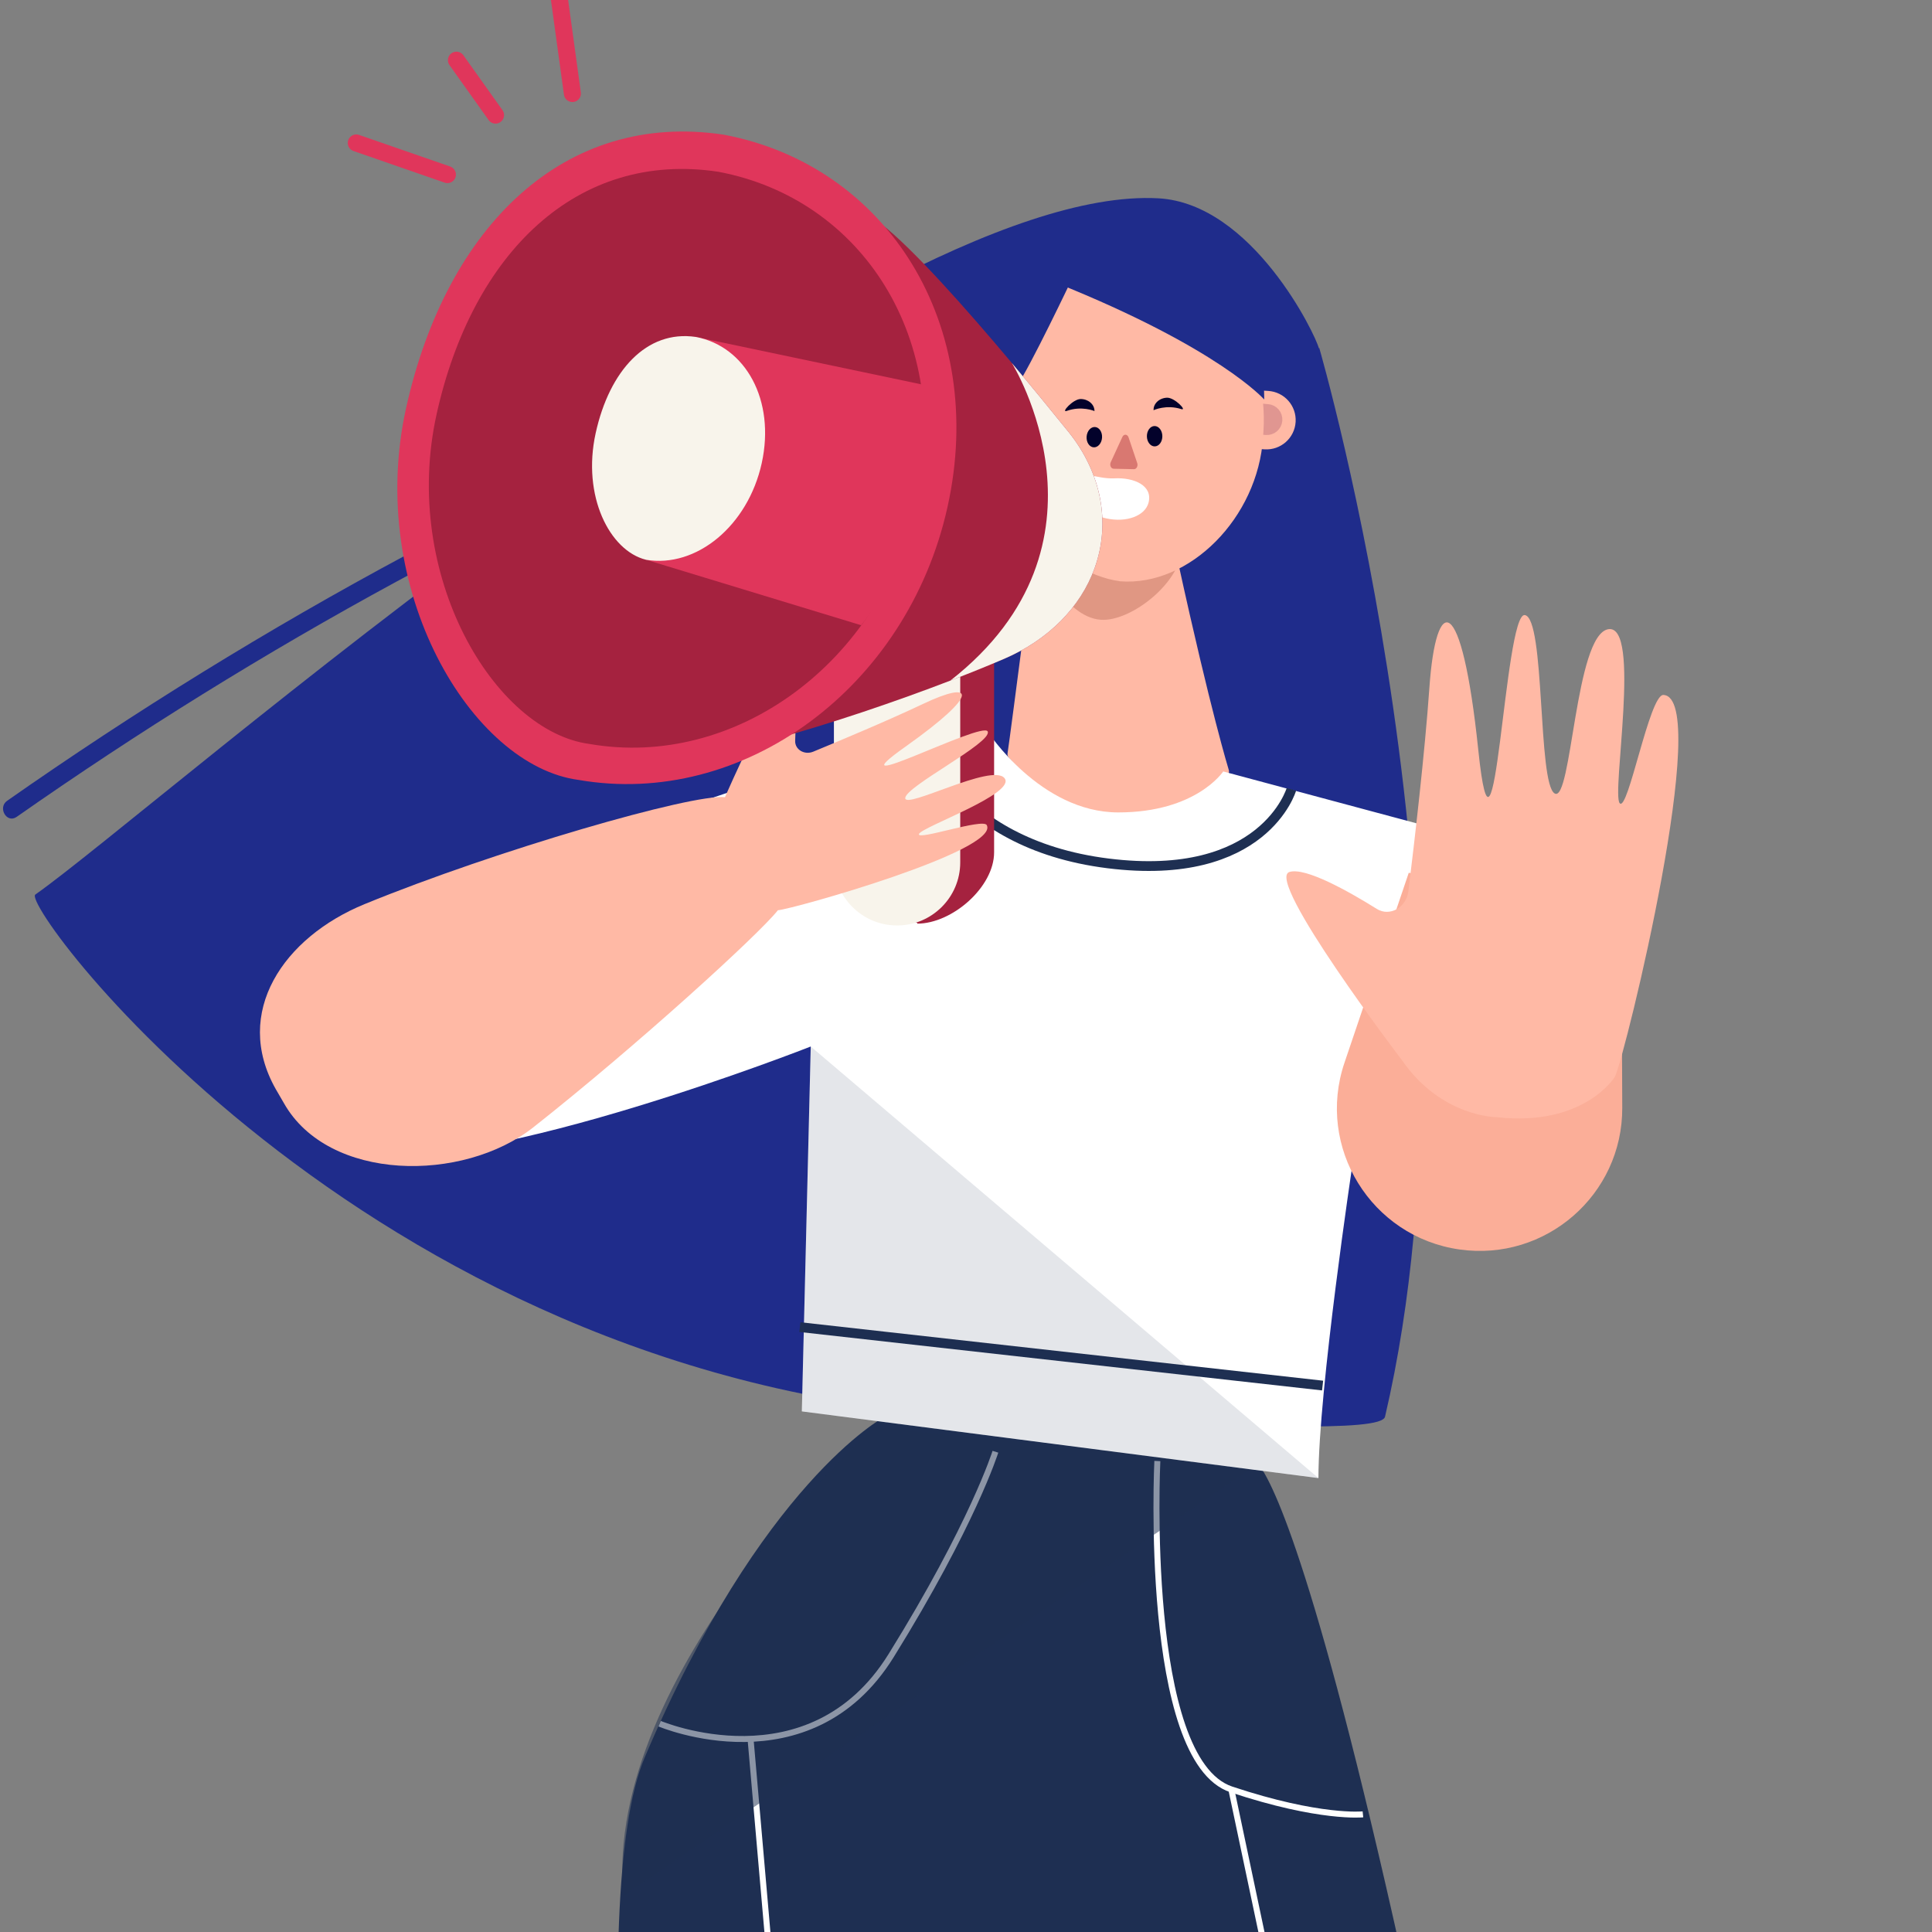 <svg width="250" height="250" viewBox="0 0 250 250" fill="none" xmlns="http://www.w3.org/2000/svg">
<rect x="0" y="0" width="250" height="250" fill="#808080" stroke="none"/>
<g clip-path="url(#clip0_2504_493)">
<path d="M114.385 183.375L162.393 189.054C162.393 189.054 177.193 194.266 223.332 486.99L192.559 488.338L134.189 266.93C133.343 263.722 128.605 264.383 128.672 267.701L139.319 488.608L107.083 486.182C107.083 486.182 68.31 263 83.42 227.421C98.529 191.84 114.385 183.375 114.385 183.375Z" fill="#1E2F52"/>
<path d="M85.359 223.046C85.359 223.046 104.735 231.258 115.303 214.249C125.87 197.24 128.806 187.855 128.806 187.855" stroke="white" stroke-width="0.775" stroke-miterlimit="10"/>
<path d="M149.76 189.055C149.76 189.055 147.887 227.739 159.336 231.552C170.786 235.365 176.363 234.777 176.363 234.777" stroke="white" stroke-width="0.775" stroke-miterlimit="10"/>
<path d="M159.336 231.551L213.231 486.939" stroke="white" stroke-width="0.775" stroke-miterlimit="10"/>
<path d="M97.102 224.805L119.999 486.977" stroke="white" stroke-width="0.775" stroke-miterlimit="10"/>
<path opacity="0.51" d="M162.393 189.687L113.165 184.664C113.165 184.664 78.02 216.305 80.662 245.338L162.393 189.687Z" fill="#1E2F52"/>
<path d="M179.221 183.326C193.354 122.816 170.707 45.009 170.707 45.009L170.659 45.072C170.282 43.394 162.078 26.326 149.884 25.66C111.841 23.585 20.413 104.595 4.57 115.756C2.523 117.198 48.99 180.3 128.914 183.377C161.719 184.639 178.715 185.342 179.221 183.326Z" fill="#1F2C8B"/>
<path d="M164.342 36.93C160.126 32.67 151.264 34.558 146.147 35.402C132.93 37.58 120.027 42.011 107.541 46.736C69.84 61 33.919 80.528 0.929 103.617C-0.338 104.504 0.871 106.601 2.152 105.706C33.662 83.653 67.824 64.899 103.648 50.819C116.032 45.952 128.731 41.485 141.765 38.698C146.658 37.652 158.323 34.29 162.63 38.642C163.728 39.749 165.44 38.039 164.342 36.93Z" fill="#1F2C8B"/>
<path d="M135.486 64.144C135.486 64.144 131.508 95.096 131.116 97.584C131.116 97.584 144.545 113.583 158.282 99.826C158.282 99.826 155.959 92.32 151.733 72.995L135.486 64.144Z" fill="#FFB9A5" stroke="#FFB9A5" stroke-width="1.494" stroke-miterlimit="10" stroke-linecap="round" stroke-linejoin="round"/>
<path d="M152.899 71.075C152.731 75.269 146.756 80.13 142.842 80.208C138.075 80.303 134.173 72.687 133.821 69.249C133.526 66.358 140.952 63.037 144.863 63.193C148.776 63.349 153.067 66.88 152.899 71.075Z" fill="#E09783"/>
<path d="M126.636 53.647L132.082 53.262L132.511 59.328L127.065 59.712C125.388 59.831 123.933 58.569 123.814 56.895C123.696 55.219 124.96 53.765 126.636 53.647Z" fill="#FFB9A5" stroke="#FFB9A5" stroke-width="1.494" stroke-miterlimit="10" stroke-linecap="round" stroke-linejoin="round"/>
<path d="M126.534 55.273L128.782 55.113L128.96 57.617L126.711 57.775C126.019 57.824 125.418 57.303 125.369 56.611C125.321 55.922 125.842 55.322 126.534 55.273Z" fill="#E09691" stroke="#E09691" stroke-width="1.494" stroke-miterlimit="10" stroke-linecap="round" stroke-linejoin="round"/>
<path d="M163.684 57.4L158.235 57.066L158.608 50.996L164.058 51.331C165.735 51.434 167.011 52.875 166.908 54.552C166.805 56.228 165.362 57.503 163.684 57.4Z" fill="#FFB9A5" stroke="#FFB9A5" stroke-width="1.494" stroke-miterlimit="10" stroke-linecap="round" stroke-linejoin="round"/>
<path d="M164.031 53.039L161.784 52.863L161.587 55.366L163.834 55.542C164.527 55.596 165.131 55.079 165.185 54.389C165.239 53.697 164.722 53.093 164.031 53.039Z" fill="#E09691" stroke="#E09691" stroke-width="1.494" stroke-miterlimit="10" stroke-linecap="round" stroke-linejoin="round"/>
<path d="M147.156 36.159H147.157C157.275 36.803 163.392 45.644 162.746 55.752L162.697 56.524C162.053 66.631 153.469 75.15 144.983 74.473L144.911 74.451C138.209 73.6 127.194 64.151 127.839 54.044L127.888 53.272C128.534 43.164 137.038 35.515 147.156 36.159Z" fill="#FFB9A5" stroke="#FFB9A5" stroke-width="1.494" stroke-miterlimit="10" stroke-linecap="round" stroke-linejoin="round"/>
<path d="M148.407 56.453C148.413 57.181 148.866 57.767 149.418 57.763C149.971 57.759 150.413 57.166 150.407 56.439C150.401 55.711 149.949 55.125 149.397 55.129C148.845 55.133 148.403 55.726 148.407 56.453Z" fill="#03022B"/>
<path d="M140.607 56.502C140.558 57.228 140.965 57.847 141.517 57.884C142.068 57.921 142.555 57.363 142.604 56.638C142.653 55.911 142.246 55.293 141.696 55.256C141.144 55.218 140.657 55.777 140.607 56.502Z" fill="#03022B"/>
<path d="M144.099 60.654L146.735 60.712C147.059 60.719 147.284 60.302 147.158 59.928L146.033 56.591C145.89 56.167 145.421 56.136 145.236 56.537L143.726 59.817C143.555 60.187 143.761 60.647 144.099 60.654Z" fill="#D97871"/>
<path d="M138.036 53.171C137.231 53.461 138.849 51.627 139.84 51.633C140.831 51.639 141.631 52.336 141.626 53.191C141.626 53.191 139.97 52.475 138.036 53.171Z" fill="#03022B"/>
<path d="M152.857 52.937C153.672 53.198 151.994 51.422 151.003 51.462C150.013 51.501 149.236 52.225 149.271 53.08C149.271 53.08 150.901 52.308 152.857 52.937Z" fill="#03022B"/>
<path d="M148.623 65.038C149.19 62.823 146.738 61.77 144.21 61.897C141.499 62.033 139.82 60.368 139.024 62.922C138.502 64.595 140.489 66.494 143.139 67.078C145.791 67.662 148.19 66.736 148.623 65.038Z" fill="white"/>
<path d="M136.659 36.592C157.767 45.053 163.584 51.691 163.584 51.691C163.584 51.691 164.493 27.683 138.709 31.428C122.053 33.846 135.368 36.076 136.659 36.592Z" fill="#1F2C8B"/>
<path d="M138.798 35.911C138.798 35.911 133.171 47.764 131.591 49.894C129.787 52.325 126 50.52 126 50.52C126 50.52 124.227 33.823 138.798 35.911Z" fill="#1F2C8B"/>
<path d="M158.282 99.826L200.344 111.113L208.208 133.514C211.132 141.844 204.944 150.563 196.108 150.563H175.027C175.027 150.563 170.605 179.906 170.605 191.265L103.757 182.634L104.909 135.418C104.909 135.418 63.217 151.825 46.793 149.301C46.793 149.301 27.842 137.942 38.58 123.427C38.58 123.427 115.968 91.779 127.81 94.667C127.81 94.667 134.599 105.127 144.706 105.127C154.813 105.125 158.282 99.826 158.282 99.826Z" fill="white"/>
<path d="M118.648 94.578C118.648 94.578 122.846 109.159 143.381 111.722C163.572 114.244 167.105 102.141 167.105 102.141" stroke="#1E2F52" stroke-width="1.265" stroke-miterlimit="10"/>
<path d="M103.505 171.727L171.144 179.291" stroke="#1E2F52" stroke-width="1.265" stroke-miterlimit="10"/>
<path opacity="0.12" d="M104.909 135.418L170.606 191.265L103.758 182.634L104.909 135.418Z" fill="#1E2F52"/>
<path d="M188.857 161.682C177.421 160.056 170.274 148.452 173.973 137.522L182.291 112.941L209.808 116.856L209.919 143.349C209.965 154.599 200.006 163.268 188.857 161.682Z" fill="#FBAE98"/>
<path d="M181.443 137.225C181.425 137.222 163.63 113.825 166.851 112.833C168.925 112.194 174.477 115.316 178.165 117.616C179.825 118.651 181.985 117.435 182.244 115.324C183.022 108.986 184.376 97.378 184.964 88.971C185.811 76.837 189.134 76.373 191.287 97.031C193.439 117.69 194.648 79.204 197.307 79.589C199.967 79.974 198.957 101.386 201.172 102.672C203.387 103.958 203.803 82.151 208.107 81.42C212.411 80.689 208.512 102.668 209.586 103.932C210.659 105.196 213.439 89.852 215.241 89.926C221.6 90.19 210.372 136.369 208.978 139.308C208.974 139.317 208.966 139.325 208.962 139.334C208.962 139.334 205.034 145.825 193.664 144.563C193.664 144.563 186.515 144.558 181.443 137.225Z" fill="#FFB9A5"/>
<path d="M118.688 119.52V119.401C114.175 119.401 112.292 114.8 112.292 110.291V64.027H128.637V110.291C128.637 114.8 123.202 119.52 118.688 119.52Z" fill="#A5223F"/>
<path d="M116.082 119.756C111.569 119.756 107.909 116.1 107.909 111.591V65.328H124.254V111.591C124.255 116.1 120.596 119.756 116.082 119.756Z" fill="#F8F4EB"/>
<path d="M118.915 107.918C119.252 107.008 131.593 102.673 129.982 100.691C128.371 98.708 117.119 104.767 117.139 103.269C117.159 101.771 128.38 96.128 127.812 94.662C127.243 93.196 107.249 103.648 117.177 96.611C127.104 89.573 125.911 88.014 119.473 91.072C115.012 93.19 108.696 95.838 105.237 97.265C104.086 97.74 102.843 96.99 102.894 95.846C103.008 93.306 103.005 89.58 102.082 88.708C100.649 87.352 93.821 103.138 93.821 103.138C93.821 103.138 93.824 103.145 93.827 103.155C89.618 102.679 64.168 110.03 47.183 116.991C36.679 121.296 30.084 131.002 35.674 140.915L36.733 142.739C42.48 152.932 59.888 153.08 69.036 145.857C82.532 135.202 98.243 120.865 100.663 117.781C100.669 117.781 100.675 117.782 100.681 117.782C102.582 117.647 129.385 110.088 127.69 106.772C127.211 105.831 118.578 108.828 118.915 107.918Z" fill="#FFB9A5"/>
<path d="M114.067 29.004C118.12 32.18 124.817 39.697 130.941 46.983C133.571 50.113 136.095 53.2 138.258 55.881C142.514 61.157 143.755 67.626 141.651 73.498C139.825 78.595 135.63 82.806 129.957 85.244C127.912 86.122 125.545 87.082 122.973 88.071C109.061 93.419 89.167 99.618 82.14 98.469C82.138 98.47 97.159 15.755 114.067 29.004Z" fill="#A5223F"/>
<path d="M122.971 88.072C125.543 87.084 127.911 86.123 129.955 85.245C135.627 82.806 139.823 78.596 141.649 73.5C143.753 67.628 142.513 61.157 138.256 55.883C136.093 53.201 133.568 50.114 130.938 46.984C130.94 46.983 145.574 70.397 122.971 88.072Z" fill="#F8F4EB"/>
<path d="M122.613 65.58C117.409 89.082 96.095 104.602 74.863 100.921C60.997 99.088 47.342 76.307 52.546 52.806C57.749 29.305 73.037 14.308 93.657 17.429C114.825 21.412 127.815 42.079 122.613 65.58Z" fill="#E0365B"/>
<path d="M118.633 64.928C114.019 85.77 95.117 99.533 76.287 96.269C63.991 94.644 51.881 74.441 56.496 53.599C61.11 32.757 74.668 19.458 92.954 22.227C111.727 25.759 123.248 44.087 118.633 64.928Z" fill="#A5223F"/>
<path d="M90.01 43.594L119.337 49.76C119.337 49.76 124.609 64.062 111.439 80.907L83.59 72.429L90.01 43.594Z" fill="#E0365B"/>
<path d="M98.569 59.926C96.788 68.041 90.104 73.536 83.59 72.432C78.882 71.264 75.295 64.18 77.076 56.063C78.856 47.947 83.68 42.679 90.01 43.596C96.503 44.805 100.35 51.809 98.569 59.926Z" fill="#F8F4EB"/>
<path d="M59.063 7.789L64.122 14.892" stroke="#E0365B" stroke-width="2.205" stroke-miterlimit="10" stroke-linecap="round"/>
<path d="M72.369 -0.254L74.067 12.1" stroke="#E0365B" stroke-width="2.205" stroke-miterlimit="10" stroke-linecap="round"/>
<path d="M46.103 18.5L57.895 22.591" stroke="#E0365B" stroke-width="2.205" stroke-miterlimit="10" stroke-linecap="round"/>
</g>
<defs>
<clipPath id="clip0_2504_493">
<rect width="250" height="250" fill="white"/>
</clipPath>
</defs>
</svg>
